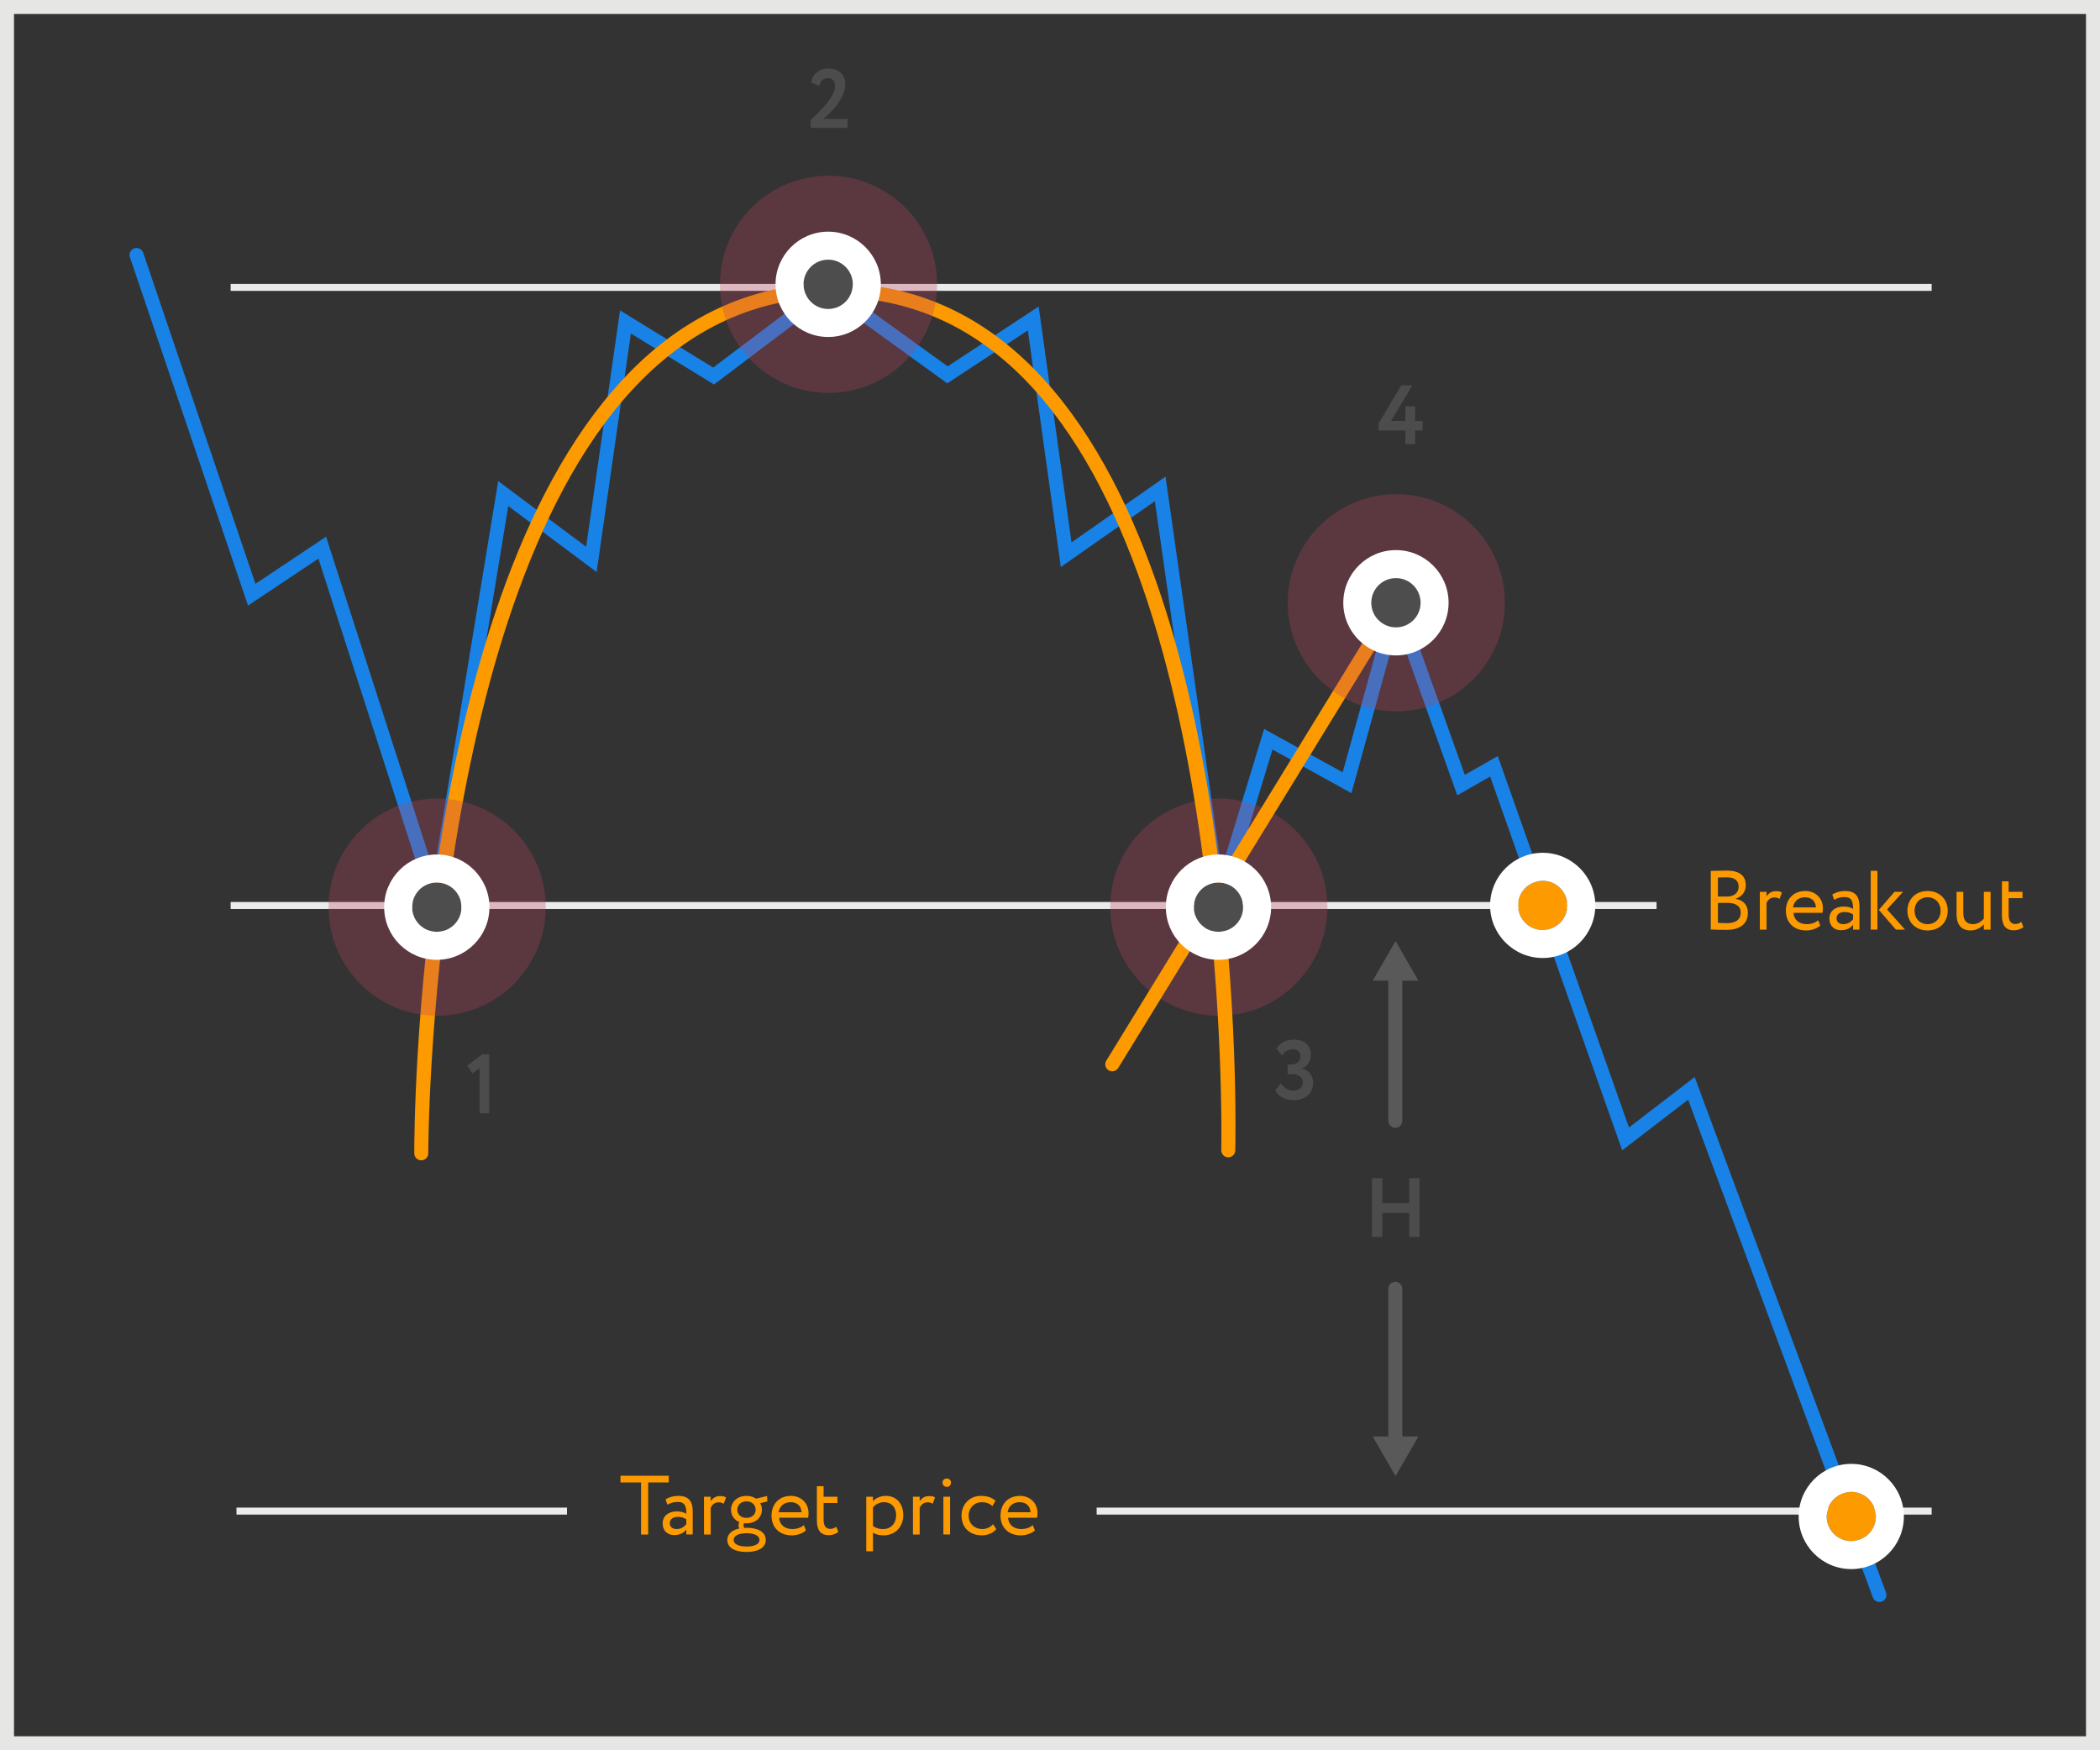 <?xml version="1.0" encoding="utf-8"?>
<!-- Generator: Adobe Illustrator 16.0.0, SVG Export Plug-In . SVG Version: 6.00 Build 0)  -->
<!DOCTYPE svg PUBLIC "-//W3C//DTD SVG 1.1//EN" "http://www.w3.org/Graphics/SVG/1.1/DTD/svg11.dtd">
<svg version="1.1" id="Layer_1" xmlns="http://www.w3.org/2000/svg" xmlns:xlink="http://www.w3.org/1999/xlink" x="0px" y="0px"
	 width="300px" height="250px" viewBox="0 0 300 250" enable-background="new 0 0 300 250" xml:space="preserve">
<rect x="0" y="0" width="300" height="250" fill="#333333" stroke="none"/>
<g>
	<path fill="#ECEBEB" d="M275.949,40.548v1h-243v-1H275.949z"/>
	<path fill="#ECEBEB" d="M236.649,128.836v1h-203.7v-1H236.649z"/>
	<path fill="#ECEBEB" d="M275.949,215.336v1H156.666v-1H275.949z"/>
	<path fill="#ECEBEB" d="M81,215.336v1H33.783v-1H81z"/>
	<path fill="#E6E6E5" d="M298,2v246H2V2H298 M300,0H0v250h300V0L300,0z"/>
	<path fill="#595959" d="M198.332,206.092v-22c0-0.551,0.447-1,1-1s1,0.449,1,1v22c0,0.553-0.447,1-1,1
		S198.332,206.645,198.332,206.092z"/>
	<path fill="#595959" d="M196.1,205.18h6.533l-3.266,5.656L196.1,205.18z"/>
	<g>
		<path fill="#595959" d="M198.332,160.092v-23c0-0.551,0.447-1,1-1s1,0.449,1,1v23c0,0.553-0.447,1-1,1
			S198.332,160.645,198.332,160.092z"/>
		<path fill="#595959" d="M196.1,140.072h6.533l-3.266-5.656L196.1,140.072z"/>
	</g>
	<g>
		<path fill="#4C4C4C" d="M182.18,155.738l0.78-1.008c0.42,0.625,1.067,1.045,1.799,1.045c0.899,0,1.355-0.529,1.355-1.164
			c0-0.768-0.588-1.188-1.56-1.188h-0.6v-1.379h0.54c0.684,0,1.296-0.432,1.296-1.152c0-0.6-0.349-1.02-1.068-1.02
			c-0.672,0-1.163,0.289-1.583,0.9l-0.768-0.973c0.456-0.852,1.331-1.307,2.483-1.307c1.438,0,2.41,0.816,2.41,2.135
			c0,0.947-0.432,1.619-1.283,1.992v0.035c1.043,0.18,1.607,1.008,1.607,2.002c0,1.549-1.199,2.496-2.747,2.496
			C183.56,157.154,182.624,156.59,182.18,155.738z"/>
	</g>
	<g>
		<path fill="#4C4C4C" d="M200.775,61.498h-3.838v-1.02l3.238-5.433h1.584l-3.035,5.073h2.051v-2.075h1.38v2.075h1.079v1.379h-1.079
			v1.943h-1.38V61.498z"/>
	</g>
	<g>
		<path fill="#4C4C4C" d="M201.316,168.285h1.463v8.396h-1.463v-3.432h-3.838v3.432h-1.475v-8.396h1.475v3.586h3.838V168.285z"/>
	</g>
	<g>
		<path fill="#4C4C4C" d="M115.805,17.168c1.367-1.343,3.49-3.286,3.49-4.917c0-0.672-0.371-1.092-1.067-1.092
			c-0.6,0-1.031,0.42-1.211,1.127l-1.151-0.516c0.228-1.223,1.188-1.991,2.519-1.991c1.595,0,2.374,1.079,2.374,2.195
			c0,2.351-2.506,4.473-3.166,5.013h3.49v1.283h-5.277V17.168z"/>
	</g>
	<g>
		<path fill="#4C4C4C" d="M68.891,150.59h0.995v8.418h-1.38v-6.451l-1.031,0.779l-0.731-1.141L68.891,150.59z"/>
	</g>
	<g>
		<path fill="#FD9A00" d="M88.641,210.785h6.896v0.959h-2.938v7.436h-1.02v-7.436h-2.938V210.785z"/>
		<path fill="#FD9A00" d="M95.084,214.154c0.48-0.299,1.127-0.492,1.799-0.492c1.535,0,2.075,0.805,2.075,2.207v3.311h-0.911v-0.695
			c-0.324,0.408-0.84,0.779-1.728,0.779c-0.983,0-1.655-0.623-1.655-1.666c0-1.104,0.876-1.717,2.039-1.717
			c0.42,0,0.983,0.084,1.344,0.35c0-1.008-0.156-1.703-1.224-1.703c-0.659,0-1.056,0.168-1.487,0.395L95.084,214.154z
			 M98.047,217.705v-0.684c-0.336-0.24-0.744-0.359-1.212-0.359c-0.575,0-1.151,0.264-1.151,0.887c0,0.516,0.348,0.852,0.972,0.852
			C97.363,218.4,97.771,218.029,98.047,217.705z"/>
		<path fill="#FD9A00" d="M100.568,213.783h0.96v0.635c0.275-0.406,0.671-0.73,1.354-0.73c0.444,0,0.66,0.072,0.84,0.203l-0.336,0.9
			c-0.264-0.156-0.407-0.205-0.731-0.205c-0.624,0-0.923,0.373-1.127,0.768v3.826h-0.96V213.783z"/>
		<path fill="#FD9A00" d="M105.633,218.316c-0.097-0.119-0.133-0.287-0.133-0.443c0-0.168,0.049-0.336,0.145-0.457
			c-0.768-0.311-1.212-0.982-1.212-1.773c0-1.08,0.852-1.98,2.207-1.98c0.528,0,0.995,0.145,1.367,0.396l1.583-0.383l0.023,0.779
			l-1.019,0.252c0.167,0.275,0.251,0.6,0.251,0.936c0,1.078-0.875,1.941-2.206,1.941c-0.12,0-0.239,0-0.36-0.012
			c-0.047,0.096-0.06,0.205-0.06,0.301c0,0.131,0.036,0.264,0.108,0.359c0.107,0,0.215-0.012,0.323-0.012
			c1.571,0,2.747,0.562,2.747,1.738c0,1.152-1.176,1.715-2.747,1.715s-2.746-0.539-2.746-1.715
			C103.905,219.084,104.601,218.533,105.633,218.316z M106.651,220.895c1.116,0,1.847-0.324,1.847-0.936
			c0-0.6-0.695-0.959-1.847-0.959s-1.847,0.359-1.847,0.959S105.536,220.895,106.651,220.895z M106.64,216.805
			c0.755,0,1.308-0.467,1.308-1.162c0-0.672-0.504-1.199-1.308-1.199c-0.792,0-1.308,0.527-1.308,1.199
			S105.848,216.805,106.64,216.805z"/>
		<path fill="#FD9A00" d="M115.134,218.592c-0.527,0.48-1.308,0.709-2.026,0.709c-1.752,0-2.891-1.117-2.891-2.82
			c0-1.57,1.008-2.818,2.782-2.818c1.392,0,2.507,0.984,2.507,2.471c0,0.266-0.023,0.48-0.061,0.648h-4.149
			c0.084,1.02,0.827,1.619,1.884,1.619c0.695,0,1.307-0.24,1.654-0.564L115.134,218.592z M111.236,216.002h3.273
			c-0.047-0.889-0.623-1.439-1.559-1.439C111.968,214.562,111.344,215.174,111.236,216.002z"/>
		<path fill="#FD9A00" d="M116.695,212.283h0.96v1.5h1.979v0.898h-1.979v2.352c0,0.852,0.276,1.344,0.96,1.344
			c0.371,0,0.659-0.156,0.852-0.301l0.299,0.744c-0.287,0.24-0.779,0.455-1.379,0.455c-1.211,0-1.691-0.768-1.691-2.146V212.283z"/>
		<path fill="#FD9A00" d="M123.751,213.783h0.96v0.635c0.371-0.432,1.092-0.756,1.835-0.756c1.535,0,2.495,1.141,2.495,2.736
			c0,1.643-1.116,2.902-2.807,2.902c-0.576,0-1.14-0.121-1.523-0.373v2.65h-0.96V213.783z M124.711,215.307v2.674
			c0.479,0.324,0.924,0.42,1.439,0.42c1.15,0,1.871-0.828,1.871-1.967c0-1.092-0.637-1.871-1.752-1.871
			C125.635,214.562,125.047,214.887,124.711,215.307z"/>
		<path fill="#FD9A00" d="M130.423,213.783h0.96v0.635c0.275-0.406,0.672-0.73,1.355-0.73c0.443,0,0.659,0.072,0.839,0.203
			l-0.335,0.9c-0.265-0.156-0.408-0.205-0.732-0.205c-0.623,0-0.924,0.373-1.127,0.768v3.826h-0.96V213.783z"/>
		<path fill="#FD9A00" d="M135.271,211.18c0.3,0,0.588,0.229,0.588,0.576c0,0.396-0.288,0.623-0.588,0.623
			c-0.335,0-0.624-0.227-0.624-0.623C134.646,211.408,134.936,211.18,135.271,211.18z M134.768,213.783h0.959v5.396h-0.959V213.783z
			"/>
		<path fill="#FD9A00" d="M142.324,218.4c-0.455,0.588-1.247,0.9-2.074,0.9c-1.715,0-2.891-1.117-2.891-2.82
			c0-1.57,1.151-2.818,2.734-2.818c0.863,0,1.619,0.205,2.123,0.709l-0.443,0.756c-0.457-0.42-0.984-0.564-1.548-0.564
			c-0.972,0-1.847,0.779-1.847,1.918c0,1.188,0.875,1.92,1.943,1.92c0.646,0,1.187-0.287,1.547-0.695L142.324,218.4z"/>
		<path fill="#FD9A00" d="M147.845,218.592c-0.527,0.48-1.308,0.709-2.026,0.709c-1.752,0-2.891-1.117-2.891-2.82
			c0-1.57,1.008-2.818,2.782-2.818c1.392,0,2.507,0.984,2.507,2.471c0,0.266-0.023,0.48-0.061,0.648h-4.149
			c0.084,1.02,0.827,1.619,1.884,1.619c0.695,0,1.307-0.24,1.654-0.564L147.845,218.592z M143.947,216.002h3.273
			c-0.047-0.889-0.623-1.439-1.559-1.439C144.679,214.562,144.055,215.174,143.947,216.002z"/>
	</g>
	<g>
		<path fill="#FD9A00" d="M244.397,124.399c0.468-0.012,1.523-0.048,2.303-0.048c2.003,0,2.698,0.911,2.698,2.074
			c0,1.055-0.635,1.68-1.439,1.943v0.023c1.044,0.168,1.74,0.84,1.74,1.992c0,1.701-1.309,2.434-3.047,2.434
			c-0.744,0-1.764-0.023-2.255-0.049V124.399z M245.417,125.347v2.71h1.343c0.888,0,1.619-0.492,1.619-1.402
			c0-0.875-0.588-1.343-1.703-1.343C246.232,125.311,245.717,125.335,245.417,125.347z M245.417,128.957v2.854
			c0.276,0.025,0.815,0.049,1.296,0.049c1.234,0,1.967-0.504,1.967-1.535c0-0.889-0.696-1.367-1.908-1.367H245.417z"/>
		<path fill="#FD9A00" d="M251.405,127.385h0.96v0.637c0.275-0.408,0.672-0.732,1.355-0.732c0.443,0,0.659,0.072,0.839,0.205
			l-0.335,0.898c-0.265-0.156-0.408-0.203-0.732-0.203c-0.623,0-0.924,0.371-1.127,0.768v3.826h-0.96V127.385z"/>
		<path fill="#FD9A00" d="M260.043,132.195c-0.527,0.479-1.307,0.707-2.027,0.707c-1.75,0-2.89-1.115-2.89-2.818
			c0-1.57,1.007-2.818,2.782-2.818c1.391,0,2.507,0.982,2.507,2.471c0,0.264-0.024,0.48-0.06,0.648h-4.15
			c0.084,1.018,0.828,1.617,1.883,1.617c0.695,0,1.308-0.238,1.655-0.562L260.043,132.195z M256.145,129.604h3.275
			c-0.049-0.887-0.624-1.439-1.56-1.439C256.877,128.164,256.253,128.777,256.145,129.604z"/>
		<path fill="#FD9A00" d="M261.762,127.758c0.479-0.301,1.127-0.492,1.799-0.492c1.535,0,2.074,0.803,2.074,2.207v3.311h-0.911
			v-0.697c-0.323,0.408-0.839,0.781-1.728,0.781c-0.982,0-1.654-0.625-1.654-1.668c0-1.104,0.875-1.715,2.039-1.715
			c0.42,0,0.982,0.084,1.343,0.348c0-1.008-0.155-1.703-1.224-1.703c-0.659,0-1.055,0.168-1.486,0.396L261.762,127.758z
			 M264.724,131.307v-0.684c-0.336-0.238-0.743-0.359-1.212-0.359c-0.575,0-1.15,0.264-1.15,0.889c0,0.516,0.348,0.85,0.971,0.85
			C264.04,132.002,264.447,131.631,264.724,131.307z"/>
		<path fill="#FD9A00" d="M267.245,124.387h0.96v8.396h-0.96V124.387z M269.572,129.893l2.578,2.891h-1.307l-2.436-2.818l2.231-2.58
			h1.224L269.572,129.893z"/>
		<path fill="#FD9A00" d="M275.369,127.266c1.727,0,2.878,1.199,2.878,2.818s-1.151,2.818-2.878,2.818
			c-1.728,0-2.879-1.199-2.879-2.818S273.642,127.266,275.369,127.266z M275.369,132.002c1.078,0,1.858-0.768,1.858-1.918
			c0-1.127-0.78-1.92-1.858-1.92c-1.057,0-1.859,0.781-1.859,1.92C273.51,131.211,274.289,132.002,275.369,132.002z"/>
		<path fill="#FD9A00" d="M284.367,132.783h-0.96v-0.768c-0.372,0.455-1.056,0.887-1.907,0.887c-1.199,0-1.99-0.719-1.99-2.303
			v-3.215h0.959v3c0,1.018,0.408,1.617,1.391,1.617c0.624,0,1.212-0.371,1.548-0.803v-3.814h0.96V132.783z"/>
		<path fill="#FD9A00" d="M285.99,125.887h0.959v1.498h1.979v0.9h-1.979v2.35c0,0.852,0.275,1.344,0.959,1.344
			c0.372,0,0.66-0.156,0.852-0.299l0.301,0.742c-0.289,0.24-0.78,0.457-1.38,0.457c-1.212,0-1.69-0.768-1.69-2.146V125.887z"/>
	</g>
	<g>
		<path fill="#1882E7" d="M268.491,228.822c-0.406,0-0.788-0.25-0.938-0.652l-26.391-71.094l-9.421,7.232l-18.862-53.393
			l-4.697,2.684l-8.572-24.002l-6.547,23.694l-11.278-6.228l-8.003,26.297l-8.801-61.779l-13.436,9.406l-4.709-33.799l-11.51,7.569
			L118.409,42.53l-16.407,12.39l-11.877-7.285l-4.892,34.076L72.61,72.287l-9.973,60.717L45.49,79.791l-10.057,6.704L18.562,36.739
			c-0.177-0.523,0.104-1.091,0.626-1.269c0.525-0.175,1.091,0.103,1.269,0.626l16.035,47.289l10.09-6.727l15.423,47.86l9.166-55.804
			l12.561,9.379l4.847-33.754l13.307,8.162l16.499-12.458l16.996,12.285l13.002-8.549l4.693,33.696l13.428-9.399l7.988,56.084
			l6.099-20.042l11.222,6.196l7.555-27.347l9.896,27.71l4.705-2.688l18.743,53.054l9.384-7.207l27.334,73.635
			c0.192,0.518-0.071,1.094-0.59,1.285C268.725,228.801,268.607,228.822,268.491,228.822z"/>
	</g>
	<path opacity="0.3" fill="#B9405F" enable-background="new    " d="M158.605,129.572c0-8.565,6.943-15.511,15.51-15.511
		s15.512,6.945,15.512,15.511c0,8.566-6.945,15.512-15.512,15.512S158.605,138.139,158.605,129.572z"/>
	<g>
		<path fill="#FD9A00" d="M60.182,165.736c-0.552,0-0.999-0.447-1-0.998c-0.008-3.289,0.169-80.895,31.096-111.894
			c8.205-8.225,17.93-12.395,28.904-12.395c11.004,0,20.66,4.178,28.701,12.417c30.194,30.94,28.664,108.191,28.584,111.464
			c-0.014,0.553-0.494,0.992-1.024,0.975c-0.552-0.014-0.988-0.473-0.976-1.023c0.02-0.795,1.589-79.686-28.017-110.02
			c-7.65-7.838-16.824-11.813-27.269-11.813c-10.423,0-19.671,3.972-27.487,11.806C61.354,84.665,61.18,163.936,61.182,164.732
			c0.001,0.553-0.445,1.002-0.998,1.004C60.184,165.736,60.183,165.736,60.182,165.736z"/>
		<path fill="#FD9A00" d="M158.895,153.021c-0.179,0-0.358-0.047-0.521-0.148c-0.471-0.289-0.619-0.904-0.33-1.375l40.571-66.142
			c0.288-0.472,0.905-0.618,1.375-0.33c0.471,0.289,0.619,0.905,0.33,1.375l-40.571,66.143
			C159.56,152.852,159.23,153.021,158.895,153.021z"/>
	</g>
	<g>
		<path fill="#4D4D4D" d="M170.547,129.572c0-1.945,1.576-3.521,3.521-3.521s3.52,1.576,3.52,3.521s-1.574,3.521-3.52,3.521
			S170.545,131.518,170.547,129.572z"/>
		<path fill="#FFFFFF" d="M174.068,133.094c-1.945,0-3.523-1.576-3.521-3.521c0-1.945,1.576-3.521,3.521-3.521
			s3.52,1.576,3.52,3.521S176.014,133.094,174.068,133.094 M174.068,137.094c4.146,0,7.52-3.373,7.52-7.521
			c0-4.146-3.373-7.521-7.52-7.521c-4.148,0-7.521,3.374-7.521,7.521C166.547,133.721,169.92,137.094,174.068,137.094
			L174.068,137.094z"/>
	</g>
	<path opacity="0.3" fill="#B9405F" enable-background="new    " d="M183.957,86.095c0-8.566,6.943-15.512,15.51-15.512
		s15.512,6.945,15.512,15.512c0,8.566-6.945,15.511-15.512,15.511S183.957,94.661,183.957,86.095z"/>
	<g>
		<path fill="#4D4D4D" d="M195.898,86.095c0-1.945,1.576-3.521,3.521-3.521s3.52,1.576,3.52,3.521c0,1.944-1.574,3.521-3.52,3.521
			S195.896,88.04,195.898,86.095z"/>
		<path fill="#FFFFFF" d="M199.42,89.615c-1.945,0-3.523-1.576-3.521-3.521c0-1.945,1.576-3.521,3.521-3.521s3.52,1.576,3.52,3.521
			C202.939,88.039,201.365,89.615,199.42,89.615 M199.42,93.615c4.146,0,7.52-3.374,7.52-7.521c0-4.147-3.373-7.521-7.52-7.521
			c-4.148,0-7.521,3.374-7.521,7.521C191.898,90.242,195.271,93.615,199.42,93.615L199.42,93.615z"/>
	</g>
	<path opacity="0.3" fill="#B9405F" enable-background="new    " d="M102.85,40.611c0-8.566,6.943-15.512,15.51-15.512
		c8.568,0,15.512,6.945,15.512,15.512c0,8.566-6.945,15.511-15.512,15.511S102.85,49.177,102.85,40.611z"/>
	<g>
		<path fill="#4D4D4D" d="M114.791,40.611c0-1.945,1.578-3.521,3.521-3.521c1.945,0,3.521,1.576,3.521,3.521
			c0,1.944-1.576,3.521-3.521,3.521S114.791,42.556,114.791,40.611z"/>
		<path fill="#FFFFFF" d="M118.312,44.132c-1.945,0-3.521-1.576-3.521-3.521c0-1.945,1.578-3.521,3.521-3.521
			c1.945,0,3.521,1.576,3.521,3.521C121.834,42.555,120.258,44.132,118.312,44.132 M118.312,48.132c4.148,0,7.521-3.374,7.521-7.521
			c0-4.147-3.373-7.521-7.521-7.521c-4.146,0-7.521,3.374-7.521,7.521C110.791,44.758,114.166,48.132,118.312,48.132L118.312,48.132
			z"/>
	</g>
	<path opacity="0.3" fill="#B9405F" enable-background="new    " d="M46.938,129.572c0-8.565,6.943-15.511,15.51-15.511
		c8.567,0,15.512,6.945,15.512,15.511c0,8.566-6.945,15.512-15.512,15.512S46.938,138.139,46.938,129.572z"/>
	<g>
		<path fill="#4D4D4D" d="M58.88,129.572c0-1.945,1.577-3.521,3.521-3.521c1.945,0,3.521,1.576,3.521,3.521
			s-1.575,3.521-3.521,3.521S58.879,131.518,58.88,129.572z"/>
		<path fill="#FFFFFF" d="M62.401,133.094c-1.945,0-3.522-1.576-3.521-3.521c0-1.945,1.577-3.521,3.521-3.521
			c1.945,0,3.521,1.576,3.521,3.521S64.347,133.094,62.401,133.094 M62.401,137.094c4.147,0,7.521-3.373,7.521-7.521
			c0-4.146-3.373-7.521-7.521-7.521s-7.521,3.374-7.521,7.521C54.88,133.721,58.254,137.094,62.401,137.094L62.401,137.094z"/>
	</g>
	<g>
		<path fill="#FD9A00" d="M260.953,216.607c0-1.941,1.574-3.516,3.514-3.516c1.941,0,3.516,1.572,3.516,3.514
			s-1.574,3.514-3.516,3.514C262.527,220.119,260.953,218.547,260.953,216.607z"/>
		<path fill="#FFFFFF" d="M264.467,220.119c-1.939,0-3.514-1.572-3.514-3.512c0-1.941,1.574-3.516,3.514-3.516
			c1.941,0,3.516,1.572,3.516,3.514S266.408,220.119,264.467,220.119 M264.467,224.119c4.143,0,7.516-3.369,7.516-7.512
			c0-4.145-3.371-7.516-7.516-7.516c-4.143,0-7.514,3.371-7.514,7.514S260.324,224.119,264.467,224.119L264.467,224.119z"/>
	</g>
	<g>
		<path fill="#FD9A00" d="M216.871,129.322c0-1.941,1.574-3.514,3.514-3.514c1.941,0,3.516,1.573,3.516,3.512
			c0,1.941-1.574,3.514-3.516,3.514C218.445,132.834,216.871,131.264,216.871,129.322z"/>
		<path fill="#FFFFFF" d="M220.385,132.834c-1.939,0-3.514-1.57-3.514-3.512s1.574-3.514,3.514-3.514
			c1.941,0,3.516,1.573,3.516,3.512C223.9,131.262,222.326,132.834,220.385,132.834 M220.385,136.834
			c4.143,0,7.516-3.369,7.516-7.512c0-4.143-3.371-7.514-7.516-7.514c-4.143,0-7.514,3.37-7.514,7.512
			C212.871,133.465,216.242,136.834,220.385,136.834L220.385,136.834z"/>
	</g>
</g>
</svg>
